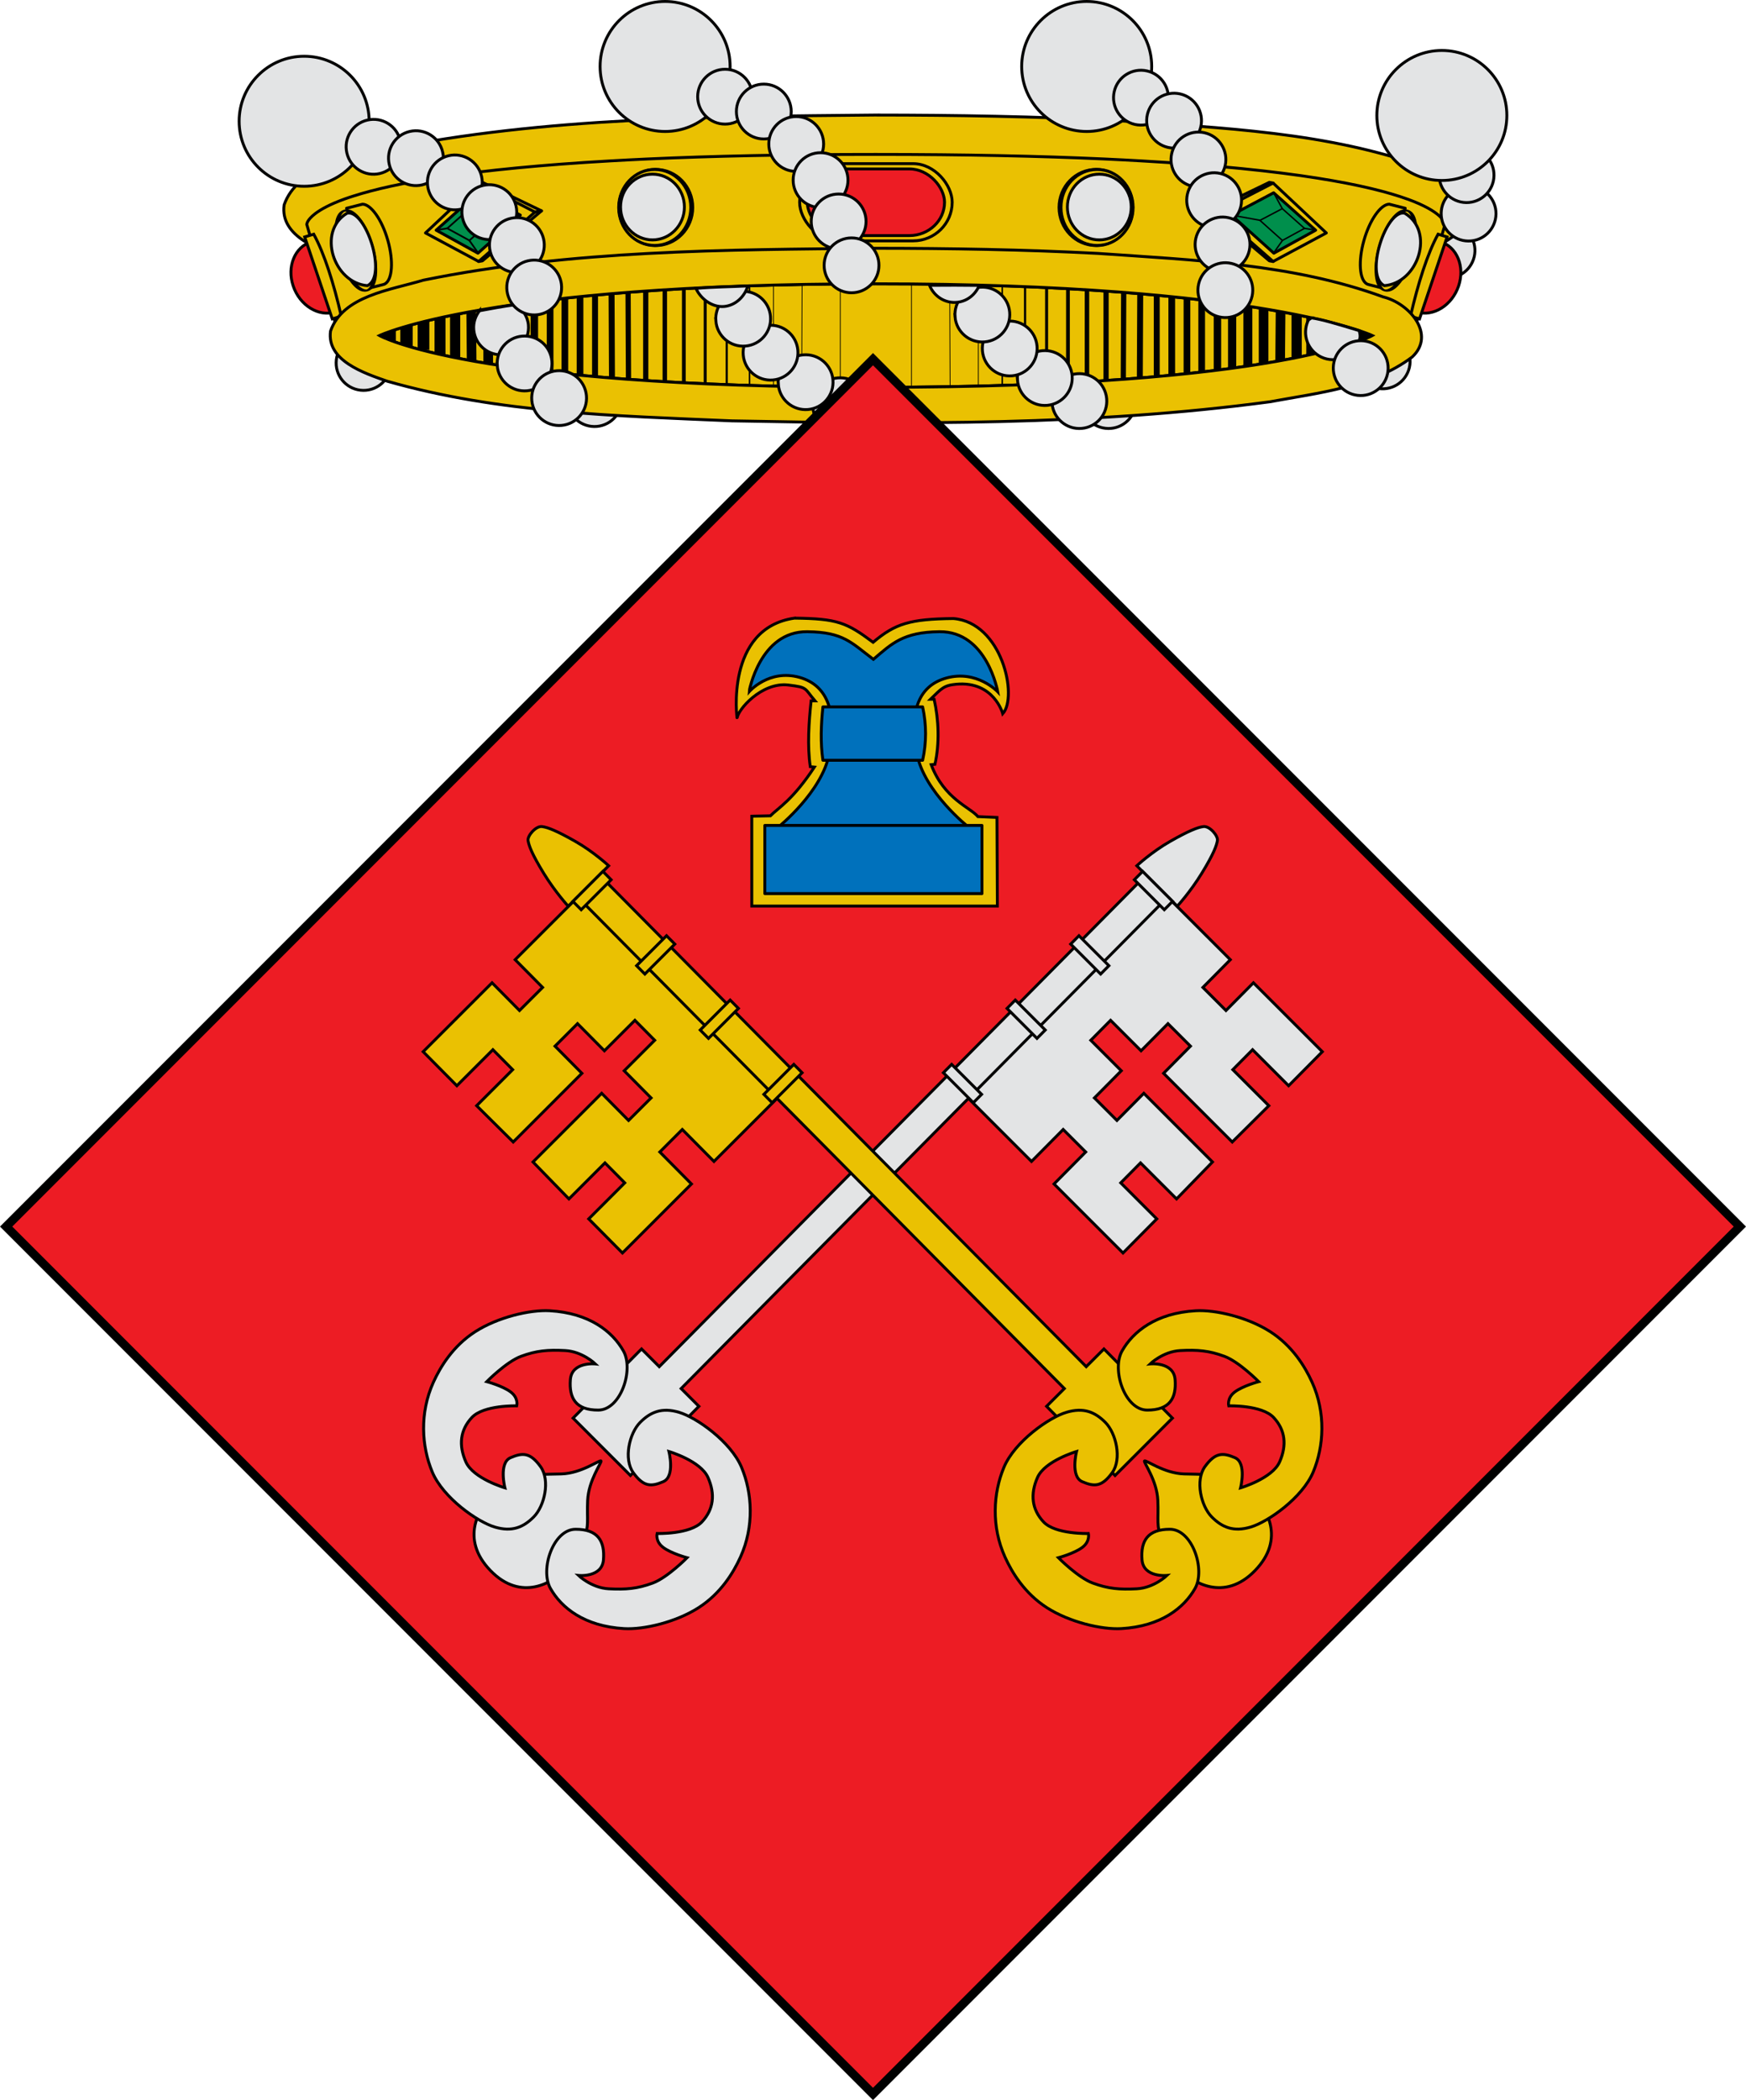 <?xml version="1.0" encoding="UTF-8" standalone="no"?>
<svg
   xmlns:dc="http://purl.org/dc/elements/1.1/"
   xmlns:cc="http://creativecommons.org/ns#"
   xmlns:rdf="http://www.w3.org/1999/02/22-rdf-syntax-ns#"
   xmlns:svg="http://www.w3.org/2000/svg"
   xmlns="http://www.w3.org/2000/svg"
   xmlns:sodipodi="http://sodipodi.sourceforge.net/DTD/sodipodi-0.dtd"
   xmlns:inkscape="http://www.inkscape.org/namespaces/inkscape"
   inkscape:output_extension="org.inkscape.output.svg.inkscape"
   sodipodi:docname="Escut_de_Navata.svg"
   version="1.0"
   inkscape:version="1.0 (4035a4fb49, 2020-05-01)"
   sodipodi:version="0.32"
   id="svg3194"
   height="725.136"
   width="603.243">
  <defs
     id="defs3196" />
  <sodipodi:namedview
     inkscape:window-maximized="1"
     inkscape:document-rotation="0"
     showgrid="false"
     width="550px"
     height="975px"
     inkscape:window-y="0"
     inkscape:window-x="0"
     inkscape:window-height="691"
     inkscape:window-width="1366"
     inkscape:current-layer="layer2"
     inkscape:document-units="px"
     inkscape:cy="506.62434"
     inkscape:cx="100.18027"
     inkscape:zoom="0.79179487"
     inkscape:pageshadow="2"
     inkscape:pageopacity="0.0"
     objecttolerance="10"
     guidetolerance="10"
     gridtolerance="10000"
     borderopacity="1.0"
     bordercolor="#666666"
     pagecolor="#ffffff"
     id="base" />
  <g
     style="display:inline"
     transform="translate(-29.807,-173.345)"
     inkscape:label="Timbre"
     id="layer3"
     inkscape:groupmode="layer">
    <g
       inkscape:label="Capa 1"
       id="g3650"
       transform="translate(487.413,-556.1)">
      <path
         style="fill:#e3e4e5;fill-opacity:1;stroke:#010101;stroke-width:1;stroke-miterlimit:4;stroke-dasharray:none"
         d="m 33.911,811.986 c 2.186,-4.755 7.809,-6.836 12.564,-4.649 4.751,2.184 6.832,7.807 4.645,12.562 -2.185,4.753 -7.808,6.834 -12.559,4.649 -4.755,-2.186 -6.836,-7.809 -4.651,-12.562 z"
         type="arc"
         cx="-486.214"
         ry="3.933"
         cy="-89.381"
         rx="3.933"
         id="path3446" />
      <path
         style="fill:#eac102;fill-rule:evenodd;stroke:#000000;stroke-width:1px;stroke-linecap:butt;stroke-linejoin:miter;stroke-opacity:1"
         d="m -155.159,769.165 c -56.613,0.564 -113.876,0.617 -169.475,11.941 -12.408,3.739 -30.146,5.827 -34.804,19.07 -1.528,11.061 12.501,15.749 21.263,18.789 41.744,11.963 85.853,12.976 129.105,14.847 67.291,1.289 135.015,1.812 201.806,-7.122 18.247,-3.365 38.339,-5.442 53.344,-16.78 8.96,-8.379 -0.958,-20.095 -10.862,-22.505 -33.977,-12.447 -71.036,-13.782 -106.972,-16.317 -27.773,-1.447 -55.595,-1.905 -83.407,-1.923 z"
         id="path9052" />
      <path
         style="fill:#eac102;fill-opacity:1;fill-rule:evenodd;stroke:#000000;stroke-width:1px;stroke-linecap:butt;stroke-linejoin:miter;stroke-opacity:1"
         d="m -154.984,782.762 c -30.857,0 -56.88,0.574 -78.812,1.571 -4.387,0.2 -8.621,0.422 -12.688,0.652 -48.771,2.767 -74.923,7.658 -88.938,12.126 -1.168,0.372 -2.276,0.732 -3.281,1.097 -5.012,1.821 -8.094,3.565 -9.969,4.981 -0.369,0.279 -0.686,0.546 -0.969,0.8 -0.293,0.264 -0.537,0.506 -0.75,0.741 -1.253,1.383 -1.219,2.224 -1.219,2.224 l 10.656,36.733 h 34.844 302.25 34.844 l 10.656,-36.733 c 0,0 0.034,-0.84 -1.219,-2.224 -0.212,-0.235 -0.457,-0.477 -0.75,-0.741 -1.715,-1.549 -4.922,-3.595 -10.937,-5.781 -0.009,-0.003 -0.023,0.003 -0.031,0 -13.071,-4.744 -39.351,-10.225 -92.188,-13.223 -0.01,-5.7e-4 -0.021,5.7e-4 -0.031,0 -4.066,-0.231 -8.27,-0.453 -12.656,-0.652 -21.933,-0.998 -47.954,-1.571 -78.812,-1.571 z"
         id="path9054" />
      <circle
         r="23.066"
         cy="707.071"
         cx="1773.282"
         style="display:inline;overflow:visible;visibility:visible;fill:#eac102;fill-opacity:1;fill-rule:evenodd;stroke:#000000;stroke-width:1.784px;stroke-linecap:round;stroke-linejoin:round;stroke-miterlimit:4;stroke-dasharray:none;stroke-dashoffset:0;stroke-opacity:1;marker:none;marker-start:none;marker-mid:none;marker-end:none;enable-background:accumulate"
         id="path9058"
         transform="matrix(0.553,0,0,0.569,-1059.582,398.757)" />
      <circle
         r="23.066"
         cy="707.071"
         cx="1773.282"
         transform="matrix(0.54,0,0,0.569,-1036.134,398.757)"
         id="path9060"
         style="display:inline;overflow:visible;visibility:visible;fill:#eac102;fill-opacity:1;fill-rule:evenodd;stroke:#000000;stroke-width:1.804px;stroke-linecap:round;stroke-linejoin:round;stroke-miterlimit:4;stroke-dasharray:none;stroke-dashoffset:0;stroke-opacity:1;marker:none;marker-start:none;marker-mid:none;marker-end:none;enable-background:accumulate" />
      <circle
         r="23.066"
         cy="707.071"
         cx="1773.282"
         style="display:inline;overflow:visible;visibility:visible;fill:#e3e4e5;fill-opacity:1;fill-rule:evenodd;stroke:#000000;stroke-width:2.063px;stroke-linecap:round;stroke-linejoin:round;stroke-miterlimit:4;stroke-dasharray:none;stroke-dashoffset:0;stroke-opacity:1;marker:none;marker-start:none;marker-mid:none;marker-end:none;enable-background:accumulate"
         id="path9062"
         transform="matrix(0.478,0,0,0.492,-925.426,453.05)" />
      <circle
         r="23.066"
         cy="707.071"
         cx="1773.282"
         transform="matrix(-0.553,0,0,0.569,749.613,398.757)"
         id="path9066"
         style="display:inline;overflow:visible;visibility:visible;fill:#eac102;fill-opacity:1;fill-rule:evenodd;stroke:#000000;stroke-width:1.784px;stroke-linecap:round;stroke-linejoin:round;stroke-miterlimit:4;stroke-dasharray:none;stroke-dashoffset:0;stroke-opacity:1;marker:none;marker-start:none;marker-mid:none;marker-end:none;enable-background:accumulate" />
      <circle
         r="23.066"
         cy="707.071"
         cx="1773.282"
         style="display:inline;overflow:visible;visibility:visible;fill:#eac102;fill-opacity:1;fill-rule:evenodd;stroke:#000000;stroke-width:1.804px;stroke-linecap:round;stroke-linejoin:round;stroke-miterlimit:4;stroke-dasharray:none;stroke-dashoffset:0;stroke-opacity:1;marker:none;marker-start:none;marker-mid:none;marker-end:none;enable-background:accumulate"
         id="path9068"
         transform="matrix(-0.54,0,0,0.569,726.165,398.757)" />
      <circle
         r="23.066"
         cy="707.071"
         cx="1773.282"
         transform="matrix(-0.478,0,0,0.492,615.457,453.05)"
         id="path9070"
         style="display:inline;overflow:visible;visibility:visible;fill:#e3e4e5;fill-opacity:1;fill-rule:evenodd;stroke:#000000;stroke-width:2.063px;stroke-linecap:round;stroke-linejoin:round;stroke-miterlimit:4;stroke-dasharray:none;stroke-dashoffset:0;stroke-opacity:1;marker:none;marker-start:none;marker-mid:none;marker-end:none;enable-background:accumulate" />
      <path
         sodipodi:nodetypes="ccccc"
         id="path9074"
         d="m -270.514,802.248 -20.416,-9.842 -1.308,0.238 19.471,10.014 z"
         style="fill:none;fill-rule:evenodd;stroke:#000000;stroke-width:1px;stroke-linecap:round;stroke-linejoin:round;stroke-opacity:1" />
      <path
         style="fill:none;fill-rule:evenodd;stroke:#000000;stroke-width:1px;stroke-linecap:round;stroke-linejoin:round;stroke-opacity:1"
         d="m -270.514,802.248 -20.416,17.262 -1.308,0.238 19.471,-17.09 z"
         id="path9076"
         sodipodi:nodetypes="ccccc" />
      <path
         sodipodi:nodetypes="ccc"
         id="path9078"
         d="m -292.267,819.706 -18.335,-9.826 18.293,-17.154"
         style="display:inline;overflow:visible;visibility:visible;fill:none;fill-opacity:1;fill-rule:evenodd;stroke:#000000;stroke-width:1px;stroke-linecap:round;stroke-linejoin:round;stroke-miterlimit:4;stroke-dasharray:none;stroke-dashoffset:0;stroke-opacity:1;marker:none;marker-start:none;marker-mid:none;marker-end:none;enable-background:accumulate" />
      <path
         id="path9082"
         d="m -277.827,803.716 -14.649,13.156 -14.435,-7.941 14.506,-12.922 z"
         style="fill:#008f4c;fill-rule:evenodd;stroke:#000000;stroke-width:1px;stroke-linecap:round;stroke-linejoin:round;stroke-opacity:1" />
      <path
         style="fill:none;fill-rule:evenodd;stroke:#000000;stroke-width:0.6;stroke-linecap:round;stroke-linejoin:round;stroke-miterlimit:4;stroke-dasharray:none;stroke-opacity:1"
         d="m -287.678,805.539 -7.749,6.935 -7.636,-4.176 7.673,-6.811 z"
         id="path9084" />
      <path
         sodipodi:nodetypes="cc"
         id="path9086"
         d="m -292.404,816.789 -3.037,-4.313"
         style="fill:none;fill-rule:evenodd;stroke:#000000;stroke-width:0.6;stroke-linecap:round;stroke-linejoin:round;stroke-miterlimit:4;stroke-dasharray:none;stroke-opacity:1" />
      <path
         sodipodi:nodetypes="cc"
         id="path9088"
         d="m -306.696,808.892 3.662,-0.613"
         style="fill:none;fill-rule:evenodd;stroke:#000000;stroke-width:0.6;stroke-linecap:round;stroke-linejoin:round;stroke-miterlimit:4;stroke-dasharray:none;stroke-opacity:1" />
      <path
         id="path9090"
         d="m -287.688,805.508 9.575,-1.74"
         style="fill:none;fill-rule:evenodd;stroke:#000000;stroke-width:0.6;stroke-linecap:round;stroke-linejoin:round;stroke-miterlimit:4;stroke-dasharray:none;stroke-opacity:1" />
      <path
         sodipodi:nodetypes="cc"
         id="path9092"
         d="m -295.423,801.545 3.019,-5.535"
         style="fill:none;fill-rule:evenodd;stroke:#000000;stroke-width:0.6;stroke-linecap:round;stroke-linejoin:round;stroke-miterlimit:4;stroke-dasharray:none;stroke-opacity:1" />
      <path
         style="fill:none;fill-rule:evenodd;stroke:#000000;stroke-width:1px;stroke-linecap:round;stroke-linejoin:round;stroke-opacity:1"
         d="m -39.455,802.248 20.416,-9.842 1.308,0.238 -19.471,10.014 z"
         id="path9096"
         sodipodi:nodetypes="ccccc" />
      <path
         sodipodi:nodetypes="ccccc"
         id="path9098"
         d="m -39.455,802.248 20.416,17.262 1.308,0.238 -19.471,-17.09 z"
         style="fill:none;fill-rule:evenodd;stroke:#000000;stroke-width:1px;stroke-linecap:round;stroke-linejoin:round;stroke-opacity:1" />
      <path
         style="display:inline;overflow:visible;visibility:visible;fill:none;fill-opacity:1;fill-rule:evenodd;stroke:#000000;stroke-width:1px;stroke-linecap:round;stroke-linejoin:round;stroke-miterlimit:4;stroke-dasharray:none;stroke-dashoffset:0;stroke-opacity:1;marker:none;marker-start:none;marker-mid:none;marker-end:none;enable-background:accumulate"
         d="M -17.702,819.706 0.633,809.88 -17.661,792.726"
         id="path9100"
         sodipodi:nodetypes="ccc" />
      <path
         style="fill:#008f4c;fill-rule:evenodd;stroke:#000000;stroke-width:1px;stroke-linecap:round;stroke-linejoin:round;stroke-opacity:1"
         d="m -32.142,803.716 14.649,13.156 14.435,-7.941 -14.506,-12.922 z"
         id="path9104" />
      <path
         id="path9106"
         d="m -22.292,805.539 7.749,6.935 7.636,-4.176 -7.673,-6.811 z"
         style="fill:none;fill-rule:evenodd;stroke:#000000;stroke-width:0.5;stroke-linecap:round;stroke-linejoin:round;stroke-miterlimit:4;stroke-dasharray:none;stroke-opacity:1" />
      <path
         style="fill:none;fill-rule:evenodd;stroke:#000000;stroke-width:0.5;stroke-linecap:round;stroke-linejoin:round;stroke-miterlimit:4;stroke-dasharray:none;stroke-opacity:1"
         d="m -17.565,816.789 3.037,-4.313"
         id="path9108"
         sodipodi:nodetypes="cc" />
      <path
         style="fill:none;fill-rule:evenodd;stroke:#000000;stroke-width:0.5;stroke-linecap:round;stroke-linejoin:round;stroke-miterlimit:4;stroke-dasharray:none;stroke-opacity:1"
         d="m -3.273,808.892 -3.662,-0.613"
         id="path9110"
         sodipodi:nodetypes="cc" />
      <path
         style="fill:none;fill-rule:evenodd;stroke:#000000;stroke-width:0.5;stroke-linecap:round;stroke-linejoin:round;stroke-miterlimit:4;stroke-dasharray:none;stroke-opacity:1"
         d="m -22.281,805.508 -9.575,-1.74"
         id="path9112" />
      <path
         style="fill:none;fill-rule:evenodd;stroke:#000000;stroke-width:0.5;stroke-linecap:round;stroke-linejoin:round;stroke-miterlimit:4;stroke-dasharray:none;stroke-opacity:1"
         d="m -14.546,801.545 -3.019,-5.535"
         id="path9114"
         sodipodi:nodetypes="cc" />
      <rect
         style="display:inline;overflow:visible;visibility:visible;fill:#eac102;fill-opacity:1;fill-rule:nonzero;stroke:#000000;stroke-width:1;stroke-linecap:butt;stroke-linejoin:miter;stroke-miterlimit:4;stroke-dasharray:none;stroke-dashoffset:0;stroke-opacity:1;marker:none;marker-start:none;marker-mid:none;marker-end:none;enable-background:accumulate"
         id="rect9118"
         width="52.713"
         height="26.65"
         x="-181.341"
         y="785.957"
         ry="13.325"
         rx="13.479" />
      <rect
         rx="12.129"
         ry="11.507"
         y="787.776"
         x="-178.7"
         height="23.013"
         width="47.431"
         id="rect9120"
         style="display:inline;overflow:visible;visibility:visible;fill:#ed1c24;fill-opacity:1;fill-rule:nonzero;stroke:#000000;stroke-width:1;stroke-linecap:butt;stroke-linejoin:miter;stroke-miterlimit:4;stroke-dasharray:none;stroke-dashoffset:0;stroke-opacity:1;marker:none;marker-start:none;marker-mid:none;marker-end:none;enable-background:accumulate" />
      <path
         id="path9172"
         d="m -341.595,837.046 c -0.099,0.034 -0.18,0.098 -0.281,0.129 -5.721,1.732 -12.181,-2.296 -14.432,-8.99 -2.251,-6.693 0.557,-13.526 6.278,-15.258 0.101,-0.031 0.206,-0.022 0.308,-0.049 z"
         style="display:inline;overflow:visible;visibility:visible;fill:#ed1c24;fill-opacity:1;fill-rule:nonzero;stroke:#000000;stroke-width:1;stroke-linecap:butt;stroke-linejoin:miter;stroke-miterlimit:4;stroke-dasharray:none;stroke-dashoffset:0;stroke-opacity:1;marker:none;marker-start:none;marker-mid:none;marker-end:none;enable-background:accumulate" />
      <path
         sodipodi:nodetypes="ccccc"
         id="path9174"
         d="m -349.213,810.313 -3.116,0.943 9.517,28.301 3.116,-0.943 c -2.573,-11.262 -5.887,-21.712 -9.517,-28.301 z"
         style="display:inline;overflow:visible;visibility:visible;fill:#eac102;fill-opacity:1;fill-rule:nonzero;stroke:#000000;stroke-width:1;stroke-linecap:butt;stroke-linejoin:miter;stroke-miterlimit:4;stroke-dashoffset:0;stroke-opacity:1;marker:none;marker-start:none;marker-mid:none;marker-end:none;enable-background:accumulate" />
      <path
         sodipodi:nodetypes="cscccccsccc"
         id="path9178"
         d="m -332.346,799.946 c 2.946,0.062 6.733,5.4 8.745,12.526 2.013,7.126 1.542,13.531 -0.976,14.983 l -0.106,0.056 c -0.15,0.076 -0.304,0.135 -0.468,0.177 l -4.933,1.243 -2.235,-7.915 c -0.842,-1.709 -1.595,-3.653 -2.193,-5.77 -0.598,-2.117 -0.974,-4.171 -1.145,-6.051 l -2.214,-7.841 z"
         style="display:inline;overflow:visible;visibility:visible;fill:#eac102;fill-opacity:1;fill-rule:evenodd;stroke:#000000;stroke-width:1px;stroke-linecap:round;stroke-linejoin:round;stroke-miterlimit:4;stroke-dasharray:none;stroke-dashoffset:0;stroke-opacity:1;marker:none;marker-start:none;marker-mid:none;marker-end:none;enable-background:accumulate" />
      <ellipse
         ry="32.089"
         rx="6.069"
         cy="702.486"
         cx="2042.31"
         transform="matrix(-0.9,0.229,0.121,0.429,1418.393,46.897)"
         id="path9180"
         style="display:inline;overflow:visible;visibility:visible;fill:#eac102;fill-opacity:1;fill-rule:evenodd;stroke:#000000;stroke-width:1.555px;stroke-linecap:round;stroke-linejoin:round;stroke-miterlimit:4;stroke-dasharray:none;stroke-dashoffset:0;stroke-opacity:1;marker:none;marker-start:none;marker-mid:none;marker-end:none;enable-background:accumulate" />
      <path
         sodipodi:nodetypes="ccc"
         id="path9182"
         d="m -337.701,803.067 c -10.487,6.263 -4.66,24.143 7.063,25.007 7.008,-3.387 -0.636,-26.52 -7.063,-25.007 z"
         style="display:inline;overflow:visible;visibility:visible;fill:#e3e4e5;fill-opacity:1;fill-rule:evenodd;stroke:#000000;stroke-width:1px;stroke-linecap:round;stroke-linejoin:round;stroke-miterlimit:4;stroke-dashoffset:0;stroke-opacity:1;marker:none;marker-start:none;marker-mid:none;marker-end:none;enable-background:accumulate" />
      <path
         style="display:inline;overflow:visible;visibility:visible;fill:#ed1c24;fill-opacity:1;fill-rule:nonzero;stroke:#000000;stroke-width:1;stroke-linecap:butt;stroke-linejoin:miter;stroke-miterlimit:4;stroke-dasharray:none;stroke-dashoffset:0;stroke-opacity:1;marker:none;marker-start:none;marker-mid:none;marker-end:none;enable-background:accumulate"
         d="m 31.626,837.046 c 0.099,0.034 0.18,0.098 0.281,0.129 5.721,1.732 12.181,-2.296 14.432,-8.99 2.251,-6.693 -0.557,-13.526 -6.278,-15.258 -0.101,-0.031 -0.206,-0.022 -0.308,-0.049 z"
         id="path9188" />
      <path
         style="display:inline;overflow:visible;visibility:visible;fill:#eac102;fill-opacity:1;fill-rule:nonzero;stroke:#000000;stroke-width:1;stroke-linecap:butt;stroke-linejoin:miter;stroke-miterlimit:4;stroke-dashoffset:0;stroke-opacity:1;marker:none;marker-start:none;marker-mid:none;marker-end:none;enable-background:accumulate"
         d="m 39.244,810.313 3.116,0.943 -9.517,28.301 -3.116,-0.943 c 2.573,-11.262 5.887,-21.712 9.517,-28.301 z"
         id="path9190"
         sodipodi:nodetypes="ccccc" />
      <path
         style="fill:#e3e4e5;fill-opacity:1;stroke:#010101;stroke-width:1;stroke-miterlimit:4;stroke-dasharray:none"
         d="m 49.667,812.67 c -5.233,-0.069 -9.416,-4.364 -9.347,-9.597 0.069,-5.229 4.364,-9.412 9.597,-9.342 5.231,0.069 9.414,4.363 9.345,9.592 -0.069,5.233 -4.363,9.416 -9.594,9.347 z"
         type="arc"
         cx="-486.214"
         ry="3.933"
         cy="-89.381"
         rx="3.933"
         id="path10153" />
      <path
         style="display:inline;overflow:visible;visibility:visible;fill:#eac102;fill-opacity:1;fill-rule:evenodd;stroke:#000000;stroke-width:1px;stroke-linecap:round;stroke-linejoin:round;stroke-miterlimit:4;stroke-dasharray:none;stroke-dashoffset:0;stroke-opacity:1;marker:none;marker-start:none;marker-mid:none;marker-end:none;enable-background:accumulate"
         d="m 22.377,799.946 c -2.946,0.062 -6.733,5.4 -8.745,12.526 -2.013,7.126 -1.542,13.531 0.976,14.983 l 0.106,0.056 c 0.15,0.076 0.304,0.135 0.468,0.177 l 4.933,1.243 2.235,-7.915 c 0.842,-1.709 1.595,-3.653 2.193,-5.77 0.598,-2.117 0.974,-4.171 1.145,-6.051 l 2.214,-7.841 z"
         id="path9194"
         sodipodi:nodetypes="cscccccsccc" />
      <ellipse
         ry="32.089"
         rx="6.069"
         cy="702.486"
         cx="2042.31"
         style="display:inline;overflow:visible;visibility:visible;fill:#eac102;fill-opacity:1;fill-rule:evenodd;stroke:#000000;stroke-width:1.555px;stroke-linecap:round;stroke-linejoin:round;stroke-miterlimit:4;stroke-dasharray:none;stroke-dashoffset:0;stroke-opacity:1;marker:none;marker-start:none;marker-mid:none;marker-end:none;enable-background:accumulate"
         id="path9196"
         transform="matrix(0.9,0.229,-0.121,0.429,-1728.362,46.897)" />
      <path
         style="display:inline;overflow:visible;visibility:visible;fill:#e3e4e5;fill-opacity:1;fill-rule:evenodd;stroke:#000000;stroke-width:1px;stroke-linecap:round;stroke-linejoin:round;stroke-miterlimit:4;stroke-dashoffset:0;stroke-opacity:1;marker:none;marker-start:none;marker-mid:none;marker-end:none;enable-background:accumulate"
         d="m 27.732,803.067 c 10.487,6.263 4.66,24.143 -7.063,25.007 -7.008,-3.387 0.636,-26.52 7.063,-25.007 z"
         id="path9198"
         sodipodi:nodetypes="ccc" />
      <path
         style="fill:#e3e4e5;fill-opacity:1;stroke:#010101;stroke-width:1;stroke-miterlimit:4;stroke-dasharray:none"
         d="m -156.741,878.959 c -5.233,-0.069 -9.416,-4.364 -9.347,-9.597 0.069,-5.229 4.363,-9.411 9.597,-9.342 5.231,0.069 9.414,4.363 9.345,9.592 -0.069,5.233 -4.363,9.416 -9.594,9.347 z"
         type="arc"
         cx="-486.214"
         ry="3.933"
         cy="-89.381"
         rx="3.933"
         id="path10145" />
      <path
         id="path10143"
         rx="3.933"
         cy="-89.381"
         ry="3.933"
         cx="-486.214"
         type="arc"
         d="m -74.715,877.393 c -5.233,-0.069 -9.416,-4.364 -9.347,-9.597 0.069,-5.229 4.363,-9.411 9.597,-9.342 5.231,0.069 9.414,4.363 9.345,9.592 -0.069,5.233 -4.363,9.416 -9.594,9.347 z"
         style="fill:#e3e4e5;fill-opacity:1;stroke:#010101;stroke-width:1;stroke-miterlimit:4;stroke-dasharray:none" />
      <path
         id="path10147"
         rx="3.933"
         cy="-89.381"
         ry="3.933"
         cx="-486.214"
         type="arc"
         d="m -252.334,876.718 c -5.233,-0.069 -9.416,-4.364 -9.347,-9.597 0.069,-5.229 4.363,-9.411 9.597,-9.342 5.231,0.069 9.414,4.363 9.345,9.592 -0.069,5.233 -4.363,9.416 -9.594,9.347 z"
         style="fill:#e3e4e5;fill-opacity:1;stroke:#010101;stroke-width:1;stroke-miterlimit:4;stroke-dasharray:none" />
      <path
         style="fill:#e3e4e5;fill-opacity:1;stroke:#010101;stroke-width:1;stroke-miterlimit:4;stroke-dasharray:none"
         d="m -332.119,864.236 c -5.233,-0.069 -9.416,-4.364 -9.347,-9.597 0.069,-5.229 4.363,-9.411 9.597,-9.342 5.231,0.069 9.414,4.363 9.345,9.592 -0.069,5.233 -4.363,9.416 -9.594,9.347 z"
         type="arc"
         cx="-486.214"
         ry="3.933"
         cy="-89.381"
         rx="3.933"
         id="path10149" />
      <path
         sodipodi:nodetypes="czczc"
         id="path9202"
         d="m -326.509,845.302 c 0,0 37.062,-17.868 171.525,-17.868 134.018,0 171.525,17.868 171.525,17.868 0,0 -31.347,17.868 -171.525,17.868 -140.623,0 -171.525,-17.868 -171.525,-17.868 z"
         style="fill:#eac102;fill-rule:evenodd;stroke:#000000;stroke-width:1px;stroke-linecap:butt;stroke-linejoin:miter;stroke-opacity:1" />
      <path
         d="M -198.642,866.023 V 824.682"
         style="font-size:12px;fill:none;stroke:#000000;stroke-width:0.52"
         id="path9206" />
      <path
         d="M -206.524,866.023 V 824.682"
         style="font-size:12px;fill:none;stroke:#000000;stroke-width:0.766"
         id="path9208" />
      <path
         d="M -213.965,866.023 V 824.682"
         style="font-size:12px;fill:none;stroke:#000000;stroke-width:1.026"
         id="path9210" />
      <path
         d="M -221.341,866.023 V 824.682"
         style="font-size:12px;fill:none;stroke:#000000;stroke-width:1.286"
         id="path9212" />
      <path
         d="M -227.913,866.023 V 824.682"
         style="font-size:12px;fill:none;stroke:#000000;stroke-width:1.546"
         id="path9214" />
      <path
         d="m -240.447,863.794 -0.174,-37.627 m 6.116,38.122 V 824.931"
         style="font-size:12px;fill:none;stroke:#000000;stroke-width:1.806"
         id="path9216" />
      <path
         d="m -252.02,862.102 v -34.667 m 5.863,35.657 -0.174,-36.892"
         style="font-size:12px;fill:none;stroke:#000000;stroke-width:2.051"
         id="path9218" />
      <path
         d="m -267.545,860.122 v -30.458 m 5.094,30.953 v -31.943 m 5.248,32.933 v -33.182"
         style="font-size:12px;fill:none;stroke:#000000;stroke-width:2.311"
         id="path9220" />
      <path
         d="M -272.987,859.873 V 830.408"
         style="font-size:12px;fill:none;stroke:#000000;stroke-width:2.572"
         id="path9222" />
      <path
         d="M -278.061,858.388 V 830.903"
         style="font-size:12px;fill:none;stroke:#000000;stroke-width:2.832"
         id="path9224" />
      <path
         d="M -283.503,857.644 V 832.139"
         style="font-size:12px;fill:none;stroke:#000000;stroke-width:3.092"
         id="path9226" />
      <path
         d="m -294.643,855.418 -0.174,-20.306 m 5.883,21.296 v -22.781"
         style="font-size:12px;fill:none;stroke:#000000;stroke-width:3.337"
         id="path9228" />
      <path
         d="M -300.353,853.684 V 835.852"
         style="font-size:12px;fill:none;stroke:#000000;stroke-width:3.525"
         id="path9230" />
      <path
         d="M -305.581,852.238 V 837.389"
         style="font-size:12px;fill:none;stroke:#000000;stroke-width:3.785"
         id="path9232" />
      <path
         d="M -311.29,850.258 V 838.628"
         style="font-size:12px;fill:none;stroke:#000000;stroke-width:4.031"
         id="path9234" />
      <path
         d="m -317.158,849.268 v -8.66"
         style="font-size:12px;fill:none;stroke:#000000;stroke-width:4.276"
         id="path9236" />
      <path
         d="m -323.369,847.29 v -4.209"
         style="font-size:12px;fill:none;stroke:#000000;stroke-width:5.042"
         id="path9238" />
      <path
         d="m -167.283,863.794 v -37.873 m -13.353,39.112 0.174,-40.102 m -9.906,40.597 v -40.846"
         style="font-size:12px;fill:none;stroke:#000000;stroke-width:0.26"
         id="path9240" />
      <path
         id="path9242"
         style="font-size:12px;fill:none;stroke:#000000;stroke-width:0.52"
         d="M -111.327,866.023 V 824.682" />
      <path
         id="path9244"
         style="font-size:12px;fill:none;stroke:#000000;stroke-width:0.766"
         d="M -103.445,866.023 V 824.682" />
      <path
         id="path9246"
         style="font-size:12px;fill:none;stroke:#000000;stroke-width:1.026"
         d="M -96.005,866.023 V 824.682" />
      <path
         id="path9248"
         style="font-size:12px;fill:none;stroke:#000000;stroke-width:1.286"
         d="M -88.629,866.023 V 824.682" />
      <path
         id="path9250"
         style="font-size:12px;fill:none;stroke:#000000;stroke-width:1.546"
         d="M -82.057,866.023 V 824.682" />
      <path
         id="path9252"
         style="font-size:12px;fill:none;stroke:#000000;stroke-width:1.806"
         d="m -69.522,863.794 0.174,-37.627 m -6.116,38.122 V 824.931" />
      <path
         id="path9254"
         style="font-size:12px;fill:none;stroke:#000000;stroke-width:2.051"
         d="m -57.95,862.102 v -34.667 m -5.863,35.657 0.174,-36.892" />
      <path
         id="path9256"
         style="font-size:12px;fill:none;stroke:#000000;stroke-width:2.311"
         d="m -42.424,860.122 v -30.458 m -5.094,30.953 v -31.943 m -5.248,32.933 v -33.182" />
      <path
         id="path9258"
         style="font-size:12px;fill:none;stroke:#000000;stroke-width:2.572"
         d="M -36.982,859.873 V 830.408" />
      <path
         id="path9260"
         style="font-size:12px;fill:none;stroke:#000000;stroke-width:2.832"
         d="M -31.908,858.388 V 830.903" />
      <path
         id="path9262"
         style="font-size:12px;fill:none;stroke:#000000;stroke-width:3.092"
         d="M -26.467,857.644 V 832.139" />
      <path
         id="path9264"
         style="font-size:12px;fill:none;stroke:#000000;stroke-width:3.337"
         d="m -15.326,855.418 0.174,-20.306 m -5.883,21.296 v -22.781" />
      <path
         id="path9266"
         style="font-size:12px;fill:none;stroke:#000000;stroke-width:3.525"
         d="M -9.617,853.684 V 835.852" />
      <path
         id="path9268"
         style="font-size:12px;fill:none;stroke:#000000;stroke-width:3.785"
         d="M -4.389,852.238 V 837.389" />
      <path
         id="path9270"
         style="font-size:12px;fill:none;stroke:#000000;stroke-width:4.031"
         d="M 1.321,850.258 V 838.628" />
      <path
         id="path9272"
         style="font-size:12px;fill:none;stroke:#000000;stroke-width:4.276"
         d="m 7.189,849.268 v -8.66" />
      <path
         id="path9274"
         style="font-size:12px;fill:none;stroke:#000000;stroke-width:5.042"
         d="m 13.399,847.29 v -4.209" />
      <path
         id="path9276"
         style="font-size:12px;fill:none;stroke:#000000;stroke-width:0.26"
         d="m -142.686,863.794 v -37.873 m 13.353,39.112 -0.174,-40.102 m 9.906,40.597 v -40.846" />
      <path
         style="fill:#e3e4e5;fill-opacity:1;stroke:#010101;stroke-width:1;stroke-miterlimit:4;stroke-dasharray:none"
         d="m 11.497,850.268 c 2.186,-4.755 7.809,-6.836 12.564,-4.649 4.751,2.184 6.832,7.807 4.645,12.562 -2.185,4.753 -7.808,6.834 -12.559,4.649 -4.755,-2.186 -6.836,-7.809 -4.651,-12.562 z"
         type="arc"
         cx="-486.214"
         ry="3.933"
         cy="-89.381"
         rx="3.933"
         id="path11736" />
      <path
         id="path9278"
         d="m -155.138,815.168 c -52.175,0.52 -104.944,0.576 -156.185,11.011 -11.435,3.446 -27.791,5.364 -32.084,17.569 -1.408,10.194 11.508,14.521 19.584,17.323 38.472,11.026 79.141,11.966 119.003,13.689 62.016,1.188 124.408,1.648 185.964,-6.585 16.817,-3.101 35.333,-5.016 49.162,-15.465 8.257,-7.722 -0.866,-18.518 -9.994,-20.739 -31.314,-11.471 -65.465,-12.692 -98.584,-15.028 -25.596,-1.334 -51.237,-1.759 -76.868,-1.776 z m 0.144,12.268 c 134.017,2e-5 171.535,17.87 171.535,17.87 -9e-5,-10e-6 -31.358,17.87 -171.535,17.87 -140.623,0 -171.506,-17.87 -171.506,-17.87 0,-10e-6 37.043,-17.87 171.506,-17.87 z"
         style="fill:#eac102;fill-rule:evenodd;stroke:#000000;stroke-width:1px;stroke-linecap:butt;stroke-linejoin:miter;stroke-opacity:1" />
      <path
         style="fill:#e3e4e5;fill-opacity:1;stroke:#010101;stroke-width:1;stroke-miterlimit:4;stroke-dasharray:none"
         d="m -4.578,839.199 c -0.401,0.534 -0.804,0.381 -1.094,1.012 -2.185,4.753 -0.099,10.376 4.656,12.562 4.751,2.184 10.377,0.097 12.562,-4.656 0.913,-1.985 0.929,-2.523 0.469,-4.497 -7.129,-2.164 -13.028,-3.95 -16.594,-4.421 z"
         id="path11795"
         sodipodi:nodetypes="cssscc" />
      <path
         style="fill:#e3e4e5;fill-opacity:1;stroke:#010101;stroke-width:1;stroke-miterlimit:4;stroke-dasharray:none"
         d="m 12.395,866.019 c -5.233,-0.069 -9.416,-4.364 -9.347,-9.597 0.069,-5.229 4.363,-9.411 9.597,-9.342 5.231,0.069 9.414,4.363 9.345,9.592 -0.069,5.233 -4.363,9.416 -9.594,9.347 z"
         type="arc"
         cx="-486.214"
         ry="3.933"
         cy="-89.381"
         rx="3.933"
         id="path10141" />
      <path
         id="path10261"
         rx="3.933"
         cy="-89.381"
         ry="3.933"
         cx="-486.214"
         type="arc"
         d="m 48.975,799.391 c -5.233,-0.069 -9.416,-4.364 -9.347,-9.597 0.069,-5.229 4.364,-9.412 9.597,-9.342 5.231,0.069 9.414,4.363 9.345,9.592 -0.069,5.233 -4.363,9.416 -9.594,9.347 z"
         style="fill:#e3e4e5;fill-opacity:1;stroke:#010101;stroke-width:1;stroke-miterlimit:4;stroke-dasharray:none" />
      <path
         id="path10211"
         rx="9.749"
         cy="-132.806"
         ry="9.749"
         cx="-514.246"
         type="arc"
         d="m 63.015,769.315 c 0,12.398 -10.053,22.448 -22.457,22.448 -12.407,0 -22.462,-10.047 -22.462,-22.448 0,-12.396 10.053,-22.445 22.462,-22.445 12.405,0 22.457,10.047 22.457,22.445 z"
         style="fill:#e3e4e5;fill-opacity:1;stroke:#010101;stroke-width:1;stroke-miterlimit:4;stroke-dasharray:none" />
      <path
         style="fill:#e3e4e5;fill-opacity:1;stroke:#010101;stroke-width:1;stroke-miterlimit:4;stroke-dasharray:none"
         d="m -330.065,771.315 c 0,12.398 -10.057,22.448 -22.462,22.448 -12.402,0 -22.457,-10.048 -22.457,-22.448 0,-12.396 10.053,-22.446 22.457,-22.446 12.405,0 22.462,10.048 22.462,22.446 z"
         type="arc"
         cx="-514.246"
         ry="9.749"
         cy="-132.806"
         rx="9.749"
         id="path10213" />
      <path
         style="fill:#e3e4e5;fill-opacity:1;stroke:#010101;stroke-width:1;stroke-miterlimit:4;stroke-dasharray:none"
         d="m -205.353,752.393 c 0,12.398 -10.055,22.448 -22.457,22.448 -12.402,0 -22.462,-10.047 -22.462,-22.448 0,-12.396 10.057,-22.445 22.462,-22.445 12.402,0 22.457,10.05 22.457,22.445 z"
         type="arc"
         cx="-514.246"
         ry="9.749"
         cy="-132.806"
         rx="9.749"
         id="path10217" />
      <path
         id="path10219"
         rx="9.749"
         cy="-132.806"
         ry="9.749"
         cx="-514.246"
         type="arc"
         d="m -59.697,752.393 c 0,12.396 -10.053,22.448 -22.457,22.448 -12.402,0 -22.457,-10.05 -22.457,-22.448 0,-12.398 10.055,-22.448 22.457,-22.448 12.405,0.002 22.457,10.052 22.457,22.448 z"
         style="fill:#e3e4e5;fill-opacity:1;stroke:#010101;stroke-width:1;stroke-miterlimit:4;stroke-dasharray:none" />
      <path
         id="path10223"
         rx="3.933"
         cy="-89.381"
         ry="3.933"
         cx="-486.214"
         type="arc"
         d="m -197.618,762.826 c 0,5.234 -4.239,9.473 -9.473,9.473 -5.229,0 -9.468,-4.239 -9.468,-9.473 0,-5.231 4.239,-9.47 9.468,-9.47 5.234,0 9.473,4.239 9.473,9.47 z"
         style="fill:#e3e4e5;fill-opacity:1;stroke:#010101;stroke-width:1;stroke-miterlimit:4;stroke-dasharray:none" />
      <path
         style="fill:#e3e4e5;fill-opacity:1;stroke:#010101;stroke-width:1;stroke-miterlimit:4;stroke-dasharray:none"
         d="m -184.244,767.959 c 0,5.234 -4.239,9.473 -9.473,9.473 -5.229,0 -9.468,-4.239 -9.468,-9.473 0,-5.231 4.239,-9.47 9.468,-9.47 5.234,0 9.473,4.239 9.473,9.47 z"
         type="arc"
         cx="-486.214"
         ry="3.933"
         cy="-89.381"
         rx="3.933"
         id="path10225" />
      <path
         id="path10227"
         rx="3.933"
         cy="-89.381"
         ry="3.933"
         cx="-486.214"
         type="arc"
         d="m -173.045,779.158 c 0,5.234 -4.239,9.473 -9.473,9.473 -5.229,0 -9.468,-4.239 -9.468,-9.473 0,-5.231 4.239,-9.47 9.468,-9.47 5.234,0 9.473,4.239 9.473,9.47 z"
         style="fill:#e3e4e5;fill-opacity:1;stroke:#010101;stroke-width:1;stroke-miterlimit:4;stroke-dasharray:none" />
      <path
         style="fill:#e3e4e5;fill-opacity:1;stroke:#010101;stroke-width:1;stroke-miterlimit:4;stroke-dasharray:none"
         d="m -164.629,791.64 c 0,5.234 -4.239,9.473 -9.473,9.473 -5.229,0 -9.468,-4.239 -9.468,-9.473 0,-5.231 4.239,-9.47 9.468,-9.47 5.234,0 9.473,4.239 9.473,9.47 z"
         type="arc"
         cx="-486.214"
         ry="3.933"
         cy="-89.381"
         rx="3.933"
         id="path10229" />
      <path
         id="path10231"
         rx="3.933"
         cy="-89.381"
         ry="3.933"
         cx="-486.214"
         type="arc"
         d="m -158.388,805.905 c 0,5.234 -4.239,9.473 -9.473,9.473 -5.229,0 -9.468,-4.239 -9.468,-9.473 0,-5.231 4.239,-9.47 9.468,-9.47 5.234,0 9.473,4.239 9.473,9.47 z"
         style="fill:#e3e4e5;fill-opacity:1;stroke:#010101;stroke-width:1;stroke-miterlimit:4;stroke-dasharray:none" />
      <path
         style="fill:#e3e4e5;fill-opacity:1;stroke:#010101;stroke-width:1;stroke-miterlimit:4;stroke-dasharray:none"
         d="m -153.93,821.062 c 0,5.234 -4.239,9.473 -9.473,9.473 -5.229,0 -9.468,-4.239 -9.468,-9.473 0,-5.231 4.239,-9.47 9.468,-9.47 5.234,0 9.473,4.239 9.473,9.47 z"
         type="arc"
         cx="-486.214"
         ry="3.933"
         cy="-89.381"
         rx="3.933"
         id="path10233" />
      <path
         style="fill:#e3e4e5;fill-opacity:1;stroke:#010101;stroke-width:1;stroke-miterlimit:4;stroke-dasharray:none"
         d="m -319.314,777.993 c 1.183,5.098 -1.988,10.186 -7.086,11.369 -5.094,1.182 -10.181,-1.989 -11.364,-7.088 -1.183,-5.096 1.989,-10.184 7.082,-11.366 5.098,-1.183 10.186,1.988 11.368,7.084 z"
         type="arc"
         cx="-486.214"
         ry="3.933"
         cy="-89.381"
         rx="3.933"
         id="path10235" />
      <path
         id="path10237"
         rx="3.933"
         cy="-89.381"
         ry="3.933"
         cx="-486.214"
         type="arc"
         d="m -304.674,781.918 c 1.183,5.098 -1.988,10.186 -7.086,11.369 -5.094,1.182 -10.181,-1.989 -11.364,-7.087 -1.183,-5.096 1.989,-10.184 7.082,-11.366 5.098,-1.183 10.186,1.988 11.368,7.084 z"
         style="fill:#e3e4e5;fill-opacity:1;stroke:#010101;stroke-width:1;stroke-miterlimit:4;stroke-dasharray:none" />
      <path
         style="fill:#e3e4e5;fill-opacity:1;stroke:#010101;stroke-width:1;stroke-miterlimit:4;stroke-dasharray:none"
         d="m -291.233,790.296 c 1.183,5.098 -1.988,10.186 -7.086,11.369 -5.094,1.182 -10.181,-1.989 -11.364,-7.088 -1.183,-5.096 1.989,-10.184 7.082,-11.366 5.098,-1.183 10.186,1.988 11.368,7.084 z"
         type="arc"
         cx="-486.214"
         ry="3.933"
         cy="-89.381"
         rx="3.933"
         id="path10239" />
      <path
         id="path10241"
         rx="3.933"
         cy="-89.381"
         ry="3.933"
         cx="-486.214"
         type="arc"
         d="m -279.322,800.553 c 1.183,5.098 -1.988,10.186 -7.087,11.369 -5.094,1.182 -10.181,-1.989 -11.364,-7.087 -1.183,-5.096 1.989,-10.184 7.082,-11.366 5.098,-1.183 10.186,1.988 11.368,7.084 z"
         style="fill:#e3e4e5;fill-opacity:1;stroke:#010101;stroke-width:1;stroke-miterlimit:4;stroke-dasharray:none" />
      <path
         style="fill:#e3e4e5;fill-opacity:1;stroke:#010101;stroke-width:1;stroke-miterlimit:4;stroke-dasharray:none"
         d="m -269.801,811.93 c 1.183,5.098 -1.988,10.186 -7.087,11.369 -5.094,1.182 -10.181,-1.989 -11.364,-7.088 -1.183,-5.096 1.989,-10.184 7.082,-11.366 5.098,-1.183 10.186,1.988 11.368,7.084 z"
         type="arc"
         cx="-486.214"
         ry="3.933"
         cy="-89.381"
         rx="3.933"
         id="path10243" />
      <path
         style="fill:#e3e4e5;fill-opacity:1;stroke:#010101;stroke-width:1;stroke-miterlimit:4;stroke-dasharray:none"
         d="m -54.178,765.283 c -1.167,5.102 -6.244,8.289 -11.346,7.122 -5.097,-1.166 -8.285,-6.243 -7.118,-11.345 1.166,-5.1 6.244,-8.287 11.341,-7.121 5.102,1.167 8.289,6.244 7.123,11.344 z"
         type="arc"
         cx="-486.214"
         ry="3.933"
         cy="-89.381"
         rx="3.933"
         id="path10249" />
      <path
         id="path10251"
         rx="3.933"
         cy="-89.381"
         ry="3.933"
         cx="-486.214"
         type="arc"
         d="m -42.731,773.218 c -1.167,5.102 -6.244,8.289 -11.346,7.122 -5.097,-1.166 -8.285,-6.243 -7.118,-11.345 1.166,-5.1 6.244,-8.287 11.341,-7.121 5.102,1.167 8.289,6.244 7.123,11.344 z"
         style="fill:#e3e4e5;fill-opacity:1;stroke:#010101;stroke-width:1;stroke-miterlimit:4;stroke-dasharray:none" />
      <path
         style="fill:#e3e4e5;fill-opacity:1;stroke:#010101;stroke-width:1;stroke-miterlimit:4;stroke-dasharray:none"
         d="m -34.311,786.632 c -1.167,5.102 -6.244,8.289 -11.346,7.122 -5.097,-1.166 -8.285,-6.243 -7.118,-11.345 1.166,-5.1 6.244,-8.287 11.341,-7.121 5.102,1.167 8.289,6.244 7.123,11.344 z"
         type="arc"
         cx="-486.214"
         ry="3.933"
         cy="-89.381"
         rx="3.933"
         id="path10253" />
      <path
         id="path10255"
         rx="3.933"
         cy="-89.381"
         ry="3.933"
         cx="-486.214"
         type="arc"
         d="m -28.89,800.677 c -1.167,5.102 -6.244,8.289 -11.346,7.122 -5.097,-1.166 -8.285,-6.243 -7.118,-11.345 1.166,-5.1 6.244,-8.287 11.341,-7.121 5.102,1.167 8.289,6.244 7.123,11.344 z"
         style="fill:#e3e4e5;fill-opacity:1;stroke:#010101;stroke-width:1;stroke-miterlimit:4;stroke-dasharray:none" />
      <path
         style="fill:#e3e4e5;fill-opacity:1;stroke:#010101;stroke-width:1;stroke-miterlimit:4;stroke-dasharray:none"
         d="m -25.986,815.974 c -1.167,5.102 -6.244,8.289 -11.346,7.122 -5.097,-1.166 -8.285,-6.243 -7.118,-11.345 1.166,-5.1 6.244,-8.287 11.341,-7.121 5.102,1.167 8.289,6.244 7.123,11.344 z"
         type="arc"
         cx="-486.214"
         ry="3.933"
         cy="-89.381"
         rx="3.933"
         id="path10257" />
      <path
         id="path10259"
         rx="3.933"
         cy="-89.381"
         ry="3.933"
         cx="-486.214"
         type="arc"
         d="m -25.02,831.744 c -1.167,5.102 -6.244,8.289 -11.346,7.122 -5.097,-1.166 -8.285,-6.243 -7.118,-11.345 1.166,-5.1 6.244,-8.287 11.341,-7.121 5.102,1.167 8.289,6.244 7.123,11.344 z"
         style="fill:#e3e4e5;fill-opacity:1;stroke:#010101;stroke-width:1;stroke-miterlimit:4;stroke-dasharray:none" />
      <path
         id="path11675"
         rx="3.933"
         cy="-89.381"
         ry="3.933"
         cx="-486.214"
         type="arc"
         d="m -94.121,868.744 c -0.45,-5.214 3.41,-9.802 8.624,-10.252 5.21,-0.449 9.797,3.41 10.247,8.624 0.449,5.212 -3.41,9.8 -8.62,10.249 -5.214,0.45 -9.802,-3.409 -10.251,-8.622 z"
         style="fill:#e3e4e5;fill-opacity:1;stroke:#010101;stroke-width:1;stroke-miterlimit:4;stroke-dasharray:none" />
      <path
         style="fill:#e3e4e5;fill-opacity:1;stroke:#010101;stroke-width:1;stroke-miterlimit:4;stroke-dasharray:none"
         d="m -106.059,860.787 c -0.45,-5.214 3.41,-9.802 8.624,-10.252 5.21,-0.449 9.797,3.41 10.247,8.624 0.449,5.212 -3.41,9.8 -8.62,10.249 -5.215,0.45 -9.802,-3.409 -10.252,-8.622 z"
         type="arc"
         cx="-486.214"
         ry="3.933"
         cy="-89.381"
         rx="3.933"
         id="path11677" />
      <path
         id="path11679"
         rx="3.933"
         cy="-89.381"
         ry="3.933"
         cx="-486.214"
         type="arc"
         d="m -118.178,850.591 c -0.45,-5.214 3.41,-9.802 8.624,-10.252 5.21,-0.449 9.797,3.41 10.247,8.624 0.45,5.212 -3.41,9.8 -8.62,10.249 -5.214,0.45 -9.802,-3.409 -10.251,-8.622 z"
         style="fill:#e3e4e5;fill-opacity:1;stroke:#010101;stroke-width:1;stroke-miterlimit:4;stroke-dasharray:none" />
      <path
         style="fill:#e3e4e5;fill-opacity:1;stroke:#010101;stroke-width:1;stroke-miterlimit:4;stroke-dasharray:none"
         d="m -127.636,838.878 c -0.45,-5.214 3.41,-9.802 8.624,-10.252 5.21,-0.449 9.797,3.41 10.247,8.624 0.449,5.212 -3.41,9.8 -8.62,10.249 -5.215,0.45 -9.802,-3.409 -10.252,-8.622 z"
         type="arc"
         cx="-486.214"
         ry="3.933"
         cy="-89.381"
         rx="3.933"
         id="path11681" />
      <path
         style="fill:#e3e4e5;fill-opacity:1;stroke:#010101;stroke-width:1;stroke-miterlimit:4;stroke-dasharray:none"
         d="m -136.468,827.966 c 1.591,3.832 5.432,6.366 9.753,5.832 3.495,-0.431 6.177,-2.777 7.447,-5.809 -5.588,-0.071 -11.32,-0.08 -17.2,-0.023 z"
         id="path11791" />
      <path
         style="fill:#e3e4e5;fill-opacity:1;stroke:#010101;stroke-width:1;stroke-miterlimit:4;stroke-dasharray:none"
         d="m -291.922,836.737 c -1.402,1.814 -2.213,4.097 -2,6.562 0.449,5.212 5.035,9.074 10.25,8.625 5.21,-0.449 9.075,-5.038 8.625,-10.25 -0.263,-3.052 -2.043,-5.501 -4.438,-7.031 -4.168,0.565 -8.301,1.337 -12.438,2.094 z"
         id="path11783"
         sodipodi:nodetypes="cssscc" />
      <path
         id="path10245"
         rx="3.933"
         cy="-89.381"
         ry="3.933"
         cx="-486.214"
         type="arc"
         d="m -263.815,826.578 c 1.183,5.098 -1.988,10.186 -7.087,11.369 -5.094,1.182 -10.181,-1.989 -11.364,-7.087 -1.183,-5.096 1.989,-10.184 7.082,-11.366 5.098,-1.183 10.186,1.988 11.368,7.084 z"
         style="fill:#e3e4e5;fill-opacity:1;stroke:#010101;stroke-width:1;stroke-miterlimit:4;stroke-dasharray:none" />
      <path
         style="fill:#e3e4e5;fill-opacity:1;stroke:#010101;stroke-width:1;stroke-miterlimit:4;stroke-dasharray:none"
         d="m -176.759,870.182 c -0.45,-5.214 3.41,-9.802 8.624,-10.252 5.21,-0.449 9.797,3.41 10.247,8.624 0.449,5.212 -3.41,9.8 -8.62,10.249 -5.214,0.45 -9.802,-3.409 -10.251,-8.622 z"
         type="arc"
         cx="-486.214"
         ry="3.933"
         cy="-89.381"
         rx="3.933"
         id="path11702" />
      <path
         id="path11704"
         rx="3.933"
         cy="-89.381"
         ry="3.933"
         cx="-486.214"
         type="arc"
         d="m -188.696,862.224 c -0.45,-5.214 3.41,-9.802 8.624,-10.252 5.21,-0.449 9.797,3.41 10.247,8.624 0.449,5.212 -3.41,9.8 -8.62,10.249 -5.215,0.45 -9.802,-3.409 -10.252,-8.622 z"
         style="fill:#e3e4e5;fill-opacity:1;stroke:#010101;stroke-width:1;stroke-miterlimit:4;stroke-dasharray:none" />
      <path
         style="fill:#e3e4e5;fill-opacity:1;stroke:#010101;stroke-width:1;stroke-miterlimit:4;stroke-dasharray:none"
         d="m -200.816,852.029 c -0.45,-5.214 3.41,-9.802 8.624,-10.252 5.21,-0.449 9.797,3.41 10.247,8.624 0.45,5.212 -3.41,9.8 -8.62,10.249 -5.214,0.45 -9.802,-3.409 -10.251,-8.622 z"
         type="arc"
         cx="-486.214"
         ry="3.933"
         cy="-89.381"
         rx="3.933"
         id="path11706" />
      <path
         id="path11708"
         rx="3.933"
         cy="-89.381"
         ry="3.933"
         cx="-486.214"
         type="arc"
         d="m -210.273,840.315 c -0.45,-5.214 3.41,-9.802 8.624,-10.252 5.21,-0.449 9.797,3.41 10.247,8.624 0.449,5.212 -3.41,9.8 -8.62,10.249 -5.215,0.45 -9.802,-3.409 -10.252,-8.622 z"
         style="fill:#e3e4e5;fill-opacity:1;stroke:#010101;stroke-width:1;stroke-miterlimit:4;stroke-dasharray:none" />
      <path
         style="fill:#e3e4e5;fill-opacity:1;stroke:#010101;stroke-width:1;stroke-miterlimit:4;stroke-dasharray:none"
         d="m -217.151,829.033 c 1.601,3.576 5.572,6.595 9.698,6.239 4.005,-0.345 7.161,-3.463 8.219,-7.104 -5.87,0.324 -11.68,0.3 -17.916,0.865 z"
         id="path11787"
         sodipodi:nodetypes="cscc" />
      <path
         style="fill:#e3e4e5;fill-opacity:1;stroke:#010101;stroke-width:1;stroke-miterlimit:4;stroke-dasharray:none"
         d="m -285.801,855.757 c -0.45,-5.214 3.41,-9.802 8.624,-10.252 5.21,-0.449 9.797,3.41 10.247,8.624 0.449,5.212 -3.41,9.8 -8.62,10.249 -5.215,0.45 -9.802,-3.409 -10.252,-8.622 z"
         type="arc"
         cx="-486.214"
         ry="3.933"
         cy="-89.381"
         rx="3.933"
         id="path11716" />
      <path
         id="path11714"
         rx="3.933"
         cy="-89.381"
         ry="3.933"
         cx="-486.214"
         type="arc"
         d="m -273.864,867.714 c -0.45,-5.214 3.41,-9.802 8.624,-10.252 5.21,-0.449 9.797,3.41 10.247,8.624 0.449,5.212 -3.41,9.8 -8.62,10.249 -5.214,0.45 -9.802,-3.409 -10.251,-8.622 z"
         style="fill:#e3e4e5;fill-opacity:1;stroke:#010101;stroke-width:1;stroke-miterlimit:4;stroke-dasharray:none" />
      <g
         transform="matrix(0.393,0,0,0.372,-1317.243,515.763)"
         id="g9126">
        <g
           id="g9134"
           transform="matrix(-0.748,0.508,0.481,0.883,3520.469,-1419.318)" />
      </g>
      <g
         id="g9142"
         transform="matrix(-0.393,0,0,0.372,1007.274,515.763)">
        <g
           transform="matrix(-0.748,0.508,0.481,0.883,3520.469,-1419.318)"
           id="g9150" />
      </g>
    </g>
  </g>
  <g
     transform="translate(-29.807,-173.345)"
     id="layer1"
     inkscape:groupmode="layer"
     inkscape:label="Escudo">
    <path
       transform="translate(28.929,-76.64)"
       sodipodi:nodetypes="ccccc"
       id="path13304"
       d="M 302.5,374 3,673.5 302.5,973 602,673.5 Z"
       style="color:#000000;display:inline;overflow:visible;visibility:visible;fill:#ed1c24;fill-opacity:1;fill-rule:evenodd;stroke:#000000;stroke-width:1;stroke-linecap:butt;stroke-linejoin:miter;stroke-miterlimit:4;stroke-dasharray:none;stroke-dashoffset:0;stroke-opacity:1;marker:none;marker-start:none;marker-mid:none;marker-end:none;enable-background:accumulate" />
  </g>
  <g
     style="display:inline"
     transform="translate(26.621,-249.985)"
     inkscape:label="Piezas"
     id="layer4"
     inkscape:groupmode="layer">
    <g
       id="g4847"
       style="display:inline"
       transform="translate(494.801,234.848)" />
    <path
       d=""
       style="opacity:0.64;fill:#009900;fill-opacity:1"
       id="path4849" />
    <path
       d=""
       style="opacity:0.64;fill:#009900;fill-opacity:1"
       id="path4851" />
    <path
       d=""
       style="opacity:0.64;fill:#009900;fill-opacity:1"
       id="path4853" />
    <g
       id="g4855"
       transform="translate(551.229,158.208)" />
    <g
       id="g4857"
       transform="translate(551.229,158.208)" />
    <g
       id="g4859"
       transform="translate(551.229,158.208)" />
    <g
       transform="translate(-129.987,124.251)"
       sodipodi:insensitive="true"
       style="display:inline"
       inkscape:label="Ornamentos"
       id="g4861" />
    <g
       style="display:inline"
       transform="translate(800.241,79.624)"
       inkscape:label="Timbre"
       id="g5358" />
    <path
       id="path5654"
       style="opacity:0.64;fill:#009900;fill-opacity:1"
       d="" />
    <path
       id="path5656"
       style="opacity:0.64;fill:#009900;fill-opacity:1"
       d="" />
    <path
       id="path5658"
       style="opacity:0.64;fill:#009900;fill-opacity:1"
       d="" />
    <g
       id="g5190"
       inkscape:label="Piezas"
       transform="translate(1498.256,3.242)" />
    <g
       id="g5192"
       inkscape:label="Muebles"
       transform="translate(1498.256,3.242)" />
    <g
       id="g5194"
       inkscape:label="Ornamentos"
       transform="translate(1498.256,3.242)" />
    <g
       id="g4934"
       inkscape:label="Timbre"
       transform="translate(501.094,7.293)"
       style="display:inline" />
    <path
       d=""
       style="opacity:0.64;fill:#009900;fill-opacity:1"
       id="path5344" />
    <path
       d=""
       style="opacity:0.64;fill:#009900;fill-opacity:1"
       id="path5346" />
    <path
       d=""
       style="opacity:0.64;fill:#009900;fill-opacity:1"
       id="path5348" />
    <g
       id="g5598"
       inkscape:label="Piezas"
       transform="translate(557.522,-69.348)" />
    <g
       id="g5600"
       inkscape:label="Muebles"
       transform="translate(557.522,-69.348)" />
    <g
       id="g5602"
       inkscape:label="Ornamentos"
       transform="translate(557.522,-69.348)" />
    <path
       d=""
       style="opacity:0.64;fill:#009900;fill-opacity:1"
       id="path3467" />
    <path
       d=""
       style="opacity:0.64;fill:#009900;fill-opacity:1"
       id="path3469" />
    <path
       d=""
       style="opacity:0.64;fill:#009900;fill-opacity:1"
       id="path3471" />
    <g
       transform="translate(871.118,-526.274)"
       inkscape:label="Piezas"
       id="g3473" />
    <g
       transform="translate(871.118,-526.274)"
       inkscape:label="Muebles"
       id="g3475" />
    <g
       transform="translate(871.118,-526.274)"
       inkscape:label="Ornamentos"
       id="g3477" />
    <g
       style="display:inline"
       transform="translate(-126.044,-522.223)"
       inkscape:label="Timbre"
       id="g3479" />
    <path
       id="path3481"
       style="opacity:0.64;fill:#009900;fill-opacity:1"
       d="" />
    <path
       id="path3483"
       style="opacity:0.64;fill:#009900;fill-opacity:1"
       d="" />
    <path
       id="path3485"
       style="opacity:0.64;fill:#009900;fill-opacity:1"
       d="" />
    <g
       transform="translate(-69.615,-598.864)"
       inkscape:label="Piezas"
       id="g3732" />
    <g
       transform="translate(-69.615,-598.864)"
       inkscape:label="Muebles"
       id="g3734" />
    <g
       transform="translate(-69.615,-598.864)"
       inkscape:label="Ornamentos"
       id="g3736" />
    <g
       transform="translate(856.67,2.984)"
       inkscape:label="Piezas"
       id="g5698" />
    <g
       transform="translate(856.67,2.984)"
       inkscape:label="Muebles"
       id="g5700" />
    <g
       transform="translate(856.67,2.984)"
       inkscape:label="Ornamentos"
       id="g5702" />
    <path
       sodipodi:nodetypes="cssccccccccccccccscccc"
       id="path3318"
       d="m 247.862,463.42 c -24.088,3.487 -19.815,34.919 -19.815,34.684 -8.5e-4,-2.876 8.47,-12.711 17.715,-11.592 6.795,0.822 5.451,1.051 9.206,5.472 h -1.351 c -0.762,7.254 -1.358,15.475 -0.283,22.73 l 1.418,0.14 c -7.513,11.405 -12.305,13.927 -15.195,16.818 l -6.43,0.14 v 31.024 h 84.845 l -0.141,-30.605 -6.571,-0.279 c -2.728,-3.249 -11.667,-6.079 -16.158,-17.934 l 1.303,-0.14 c 1.627,-7.254 1.326,-15.196 -0.283,-22.451 h -1.268 c 3.843,-3.738 4.602,-4.798 8.905,-5.188 13.068,-1.184 16.074,10.192 16.074,10.192 5.33,-5.93 -0.276,-31.519 -17.052,-32.871 -14.949,0.163 -20.066,1.702 -27.742,8.202 -9.135,-6.787 -12.231,-8.178 -27.177,-8.341 z"
       style="fill:#eac102;fill-opacity:1;fill-rule:evenodd;stroke:#000000;stroke-width:1;stroke-linecap:butt;stroke-linejoin:miter;stroke-miterlimit:4;stroke-dasharray:none;stroke-opacity:1" />
    <g
       style="fill:#0071bc;fill-opacity:1;stroke:#000000;stroke-width:2.534;stroke-miterlimit:4;stroke-dasharray:none;stroke-opacity:1"
       inkscape:label="Capa 1"
       id="g4893"
       transform="matrix(0.395,0,0,0.395,168.063,292.781)">
      <g
         style="fill:#0071bc;fill-opacity:1;stroke:#000000;stroke-width:2.055;stroke-miterlimit:4;stroke-dasharray:none;stroke-opacity:1"
         id="g3680"
         transform="matrix(1.233,0,0,1.233,546.275,-299.32)">
        <path
           sodipodi:nodetypes="ccssccccsscccc"
           id="path2594"
           d="m -270.084,602.729 c -33.818,-0.368 -41.322,42.601 -41.322,42.602 0,0 14.088,-16.292 35.773,-10.226 21.214,5.935 26.329,26.727 21.147,54.059 -5.166,27.252 -35.995,51.934 -35.995,51.934 h 64.821 4.907 64.846 c 0,-2e-5 -31.291,-24.681 -36.457,-51.934 -5.181,-27.332 -0.379,-47.624 20.835,-53.559 21.685,-6.067 36.547,9.726 36.547,9.726 0,-2e-5 -7.528,-42.97 -41.346,-42.602 -25.651,0.284 -33.706,8.297 -46.878,19.595 -15.675,-11.796 -21.231,-19.311 -46.878,-19.595 z"
           style="fill:#0071bc;fill-opacity:1;fill-rule:evenodd;stroke:#000000;stroke-width:2.055;stroke-linecap:butt;stroke-linejoin:miter;stroke-miterlimit:4;stroke-dasharray:none;stroke-opacity:1" />
        <path
           style="display:inline;overflow:visible;visibility:visible;fill:#0071bc;fill-opacity:1;fill-rule:evenodd;stroke:#000000;stroke-width:2.055;stroke-linecap:round;stroke-linejoin:round;stroke-miterlimit:4;stroke-dasharray:none;stroke-dashoffset:0;stroke-opacity:1;marker:none;marker-start:none;marker-mid:none;marker-end:none;enable-background:accumulate"
           d="m -259.012,656.05 h 70.745 c 2.76,12.61 2.791,25.219 0,37.829 h -70.745 c -1.845,-12.61 -1.308,-25.219 0,-37.829 z"
           id="rect3570"
           sodipodi:nodetypes="ccccc" />
        <rect
           y="740.084"
           x="-300.214"
           height="48.326"
           width="154.04"
           id="rect2592"
           style="display:inline;overflow:visible;visibility:visible;fill:#0071bc;fill-opacity:1;fill-rule:evenodd;stroke:#000000;stroke-width:2.055;stroke-linecap:round;stroke-linejoin:round;stroke-miterlimit:4;stroke-dasharray:none;stroke-dashoffset:0;stroke-opacity:1;marker:none;marker-start:none;marker-mid:none;marker-end:none;enable-background:accumulate" />
      </g>
    </g>
  </g>
  <g
     style="display:inline"
     transform="translate(26.621,-249.985)"
     inkscape:label="Muebles"
     id="layer5"
     inkscape:groupmode="layer">
    <g
       id="g3784"
       style="display:inline"
       transform="translate(-492.324,16.916)" />
    <path
       d=""
       style="opacity:0.64;fill:#009900;fill-opacity:1"
       id="path1887" />
    <path
       d=""
       style="opacity:0.64;fill:#009900;fill-opacity:1"
       id="path1883" />
    <path
       d=""
       style="opacity:0.64;fill:#009900;fill-opacity:1"
       id="path1881" />
    <g
       id="g3789"
       transform="translate(-435.895,-59.724)" />
    <g
       id="g3791"
       transform="translate(-435.895,-59.724)" />
    <g
       id="g3793"
       transform="translate(-435.895,-59.724)" />
    <g
       transform="translate(-1117.112,-93.681)"
       sodipodi:insensitive="true"
       style="display:inline"
       inkscape:label="Ornamentos"
       id="g4574" />
    <g
       style="stroke:#000000;stroke-width:0.924;stroke-miterlimit:4;stroke-dasharray:none;stroke-opacity:1"
       transform="matrix(1.083,0,0,1.083,597.228,36.412)"
       id="g3988">
      <g
         transform="matrix(-0.499,0.499,0.497,0.497,-441.003,169.134)"
         style="display:inline;fill:#e3e4e5;fill-opacity:1;stroke:#000000;stroke-width:1.312;stroke-miterlimit:4;stroke-dasharray:none;stroke-opacity:1"
         inkscape:label="Muebles"
         id="g4660">
        <g
           style="display:inline;fill:#e3e4e5;fill-opacity:1;stroke:#000000;stroke-width:1.312;stroke-miterlimit:4;stroke-dasharray:none;stroke-opacity:1"
           transform="translate(-582.739,640.167)"
           id="g4662"
           inkscape:label="Escudo" />
        <g
           transform="translate(-526.311,563.527)"
           style="display:inline;fill:#e3e4e5;fill-opacity:1;stroke:#000000;stroke-width:1.312;stroke-miterlimit:4;stroke-dasharray:none;stroke-opacity:1"
           inkscape:label="Piezas"
           id="g4664" />
        <g
           style="fill:#e3e4e5;fill-opacity:1;stroke:#000000;stroke-width:1.312;stroke-miterlimit:4;stroke-dasharray:none;stroke-opacity:1"
           transform="translate(-526.311,563.527)"
           inkscape:label="Ornamento"
           id="g4666" />
        <g
           transform="translate(-526.311,563.527)"
           style="display:inline;fill:#e3e4e5;fill-opacity:1;stroke:#000000;stroke-width:1.312;stroke-miterlimit:4;stroke-dasharray:none;stroke-opacity:1"
           inkscape:label="Borde 3px"
           id="g4668" />
        <g
           style="fill:#e3e4e5;fill-opacity:1;stroke:#000000;stroke-width:1.312;stroke-miterlimit:4;stroke-dasharray:none;stroke-opacity:1"
           transform="translate(-1463.668,-157.69)"
           id="g4670" />
        <g
           style="fill:#e3e4e5;fill-opacity:1;stroke:#000000;stroke-width:1.312;stroke-miterlimit:4;stroke-dasharray:none;stroke-opacity:1"
           transform="translate(-2598.045,11.385)"
           id="g4672" />
        <g
           style="fill:#e3e4e5;fill-opacity:1;stroke:#000000;stroke-width:1.312;stroke-miterlimit:4;stroke-dasharray:none;stroke-opacity:1"
           transform="translate(1.8495605e-5,1.741)"
           id="g4674">
          <path
             d="m 508.39,551.85 c 0.308,20.203 -16.631,23.78 -23.369,23.59 -6.665,-0.188 -8.086,0.728 -15.609,-3.003 -7.524,-3.731 -7.727,-5.687 -14.485,-11.92 -6.738,-6.214 -16.739,-7.58 -16.901,-8.377 0.099,-0.918 10.134,-2.251 16.787,-8.523 6.673,-6.291 6.857,-7.271 14.329,-11.066 7.473,-3.795 8.899,-3.87 15.561,-4.115 6.734,-0.248 23.377,3.016 23.686,23.414 z"
             style="fill:#e3e4e5;fill-opacity:1;fill-rule:evenodd;stroke:#000000;stroke-width:1.312;stroke-linecap:butt;stroke-linejoin:miter;stroke-miterlimit:4;stroke-dasharray:none;stroke-opacity:1"
             id="path4676" />
          <path
             d="m 111.071,652.531 23.284,-0.099 0.009,-44.073 -17.266,-0.081 0.003,-14.449 17.266,0.081 0.004,-19.565 12.706,0.059 -0.004,19.565 17.266,0.081 -0.003,14.449 -17.266,-0.081 -0.009,44.073 23.284,0.316 0.005,-23.125 12.706,0.059 -0.005,23.125 21.673,0.101 0.009,-44.28 -20.336,-0.095 0.003,-14.449 20.336,0.095 0.008,-42.31 -128.003,-0.598 -0.008,42.006 17.63,0.082 -0.003,14.82 -17.63,-0.082 -0.009,44.212 21.643,0.101 0.004,-23.125 12.706,0.059 z"
             style="fill:#e3e4e5;fill-opacity:1;stroke:#000000;stroke-width:1.312;stroke-miterlimit:4;stroke-dasharray:none;stroke-opacity:1"
             id="path4678" />
          <path
             d="m 433.283,529.428 -0.002,11.372 -0.003,14.034 -0.002,11.407 -43.985,-0.205 0.002,-11.407 -315.372,-1.473 0.003,-14.034 315.372,1.473 0.002,-11.372 z"
             style="fill:#e3e4e5;fill-opacity:1;stroke:#000000;stroke-width:1.312;stroke-miterlimit:4;stroke-dasharray:none;stroke-opacity:1"
             id="path4680" />
          <path
             d="m 42.801,542.008 c -2.22,1.733 -1.786,7.686 -0.002,8.973 1.878,1.355 5.464,3.063 15.368,5.456 9.747,2.355 18.443,2.709 18.443,2.709 l 0.005,-25.953 c 0,0 -9.222,0.337 -18.444,2.882 -9.222,2.545 -13.319,4.332 -15.37,5.933 z"
             style="fill:#e3e4e5;fill-opacity:1;stroke:#000000;stroke-width:1.312;stroke-miterlimit:4;stroke-dasharray:none;stroke-opacity:1"
             id="path4682" />
          <rect
             width="5.313"
             height="19.224"
             x="-204.673"
             y="536.483"
             transform="matrix(-1,-0.005,-1.9536938e-4,1,0,0)"
             style="fill:#e3e4e5;fill-opacity:1;stroke:#000000;stroke-width:1.312;stroke-miterlimit:4;stroke-dasharray:none;stroke-opacity:1"
             id="rect4684" />
          <rect
             width="5.313"
             height="19.224"
             x="-81.987"
             y="536.483"
             transform="matrix(-1,-0.005,-1.9536938e-4,1,0,0)"
             style="fill:#e3e4e5;fill-opacity:1;stroke:#000000;stroke-width:1.312;stroke-miterlimit:4;stroke-dasharray:none;stroke-opacity:1"
             id="rect4686" />
          <rect
             width="5.313"
             height="19.224"
             x="-122.883"
             y="536.483"
             transform="matrix(-1,-0.005,-1.9536938e-4,1,0,0)"
             style="fill:#e3e4e5;fill-opacity:1;stroke:#000000;stroke-width:1.312;stroke-miterlimit:4;stroke-dasharray:none;stroke-opacity:1"
             id="rect4688" />
          <rect
             width="5.313"
             height="19.224"
             x="-163.778"
             y="536.483"
             transform="matrix(-1,-0.005,-1.9536938e-4,1,0,0)"
             style="fill:#e3e4e5;fill-opacity:1;stroke:#000000;stroke-width:1.312;stroke-miterlimit:4;stroke-dasharray:none;stroke-opacity:1"
             id="rect4690" />
          <path
             d="m 406.444,487.498 c -11.986,13.503 -13.397,26.828 -10.721,36.524 2.62,9.496 19.747,18.099 26.936,10.923 7.177,-7.165 5.607,-13.202 -0.81,-18.725 -6.251,-5.38 -13.007,2.971 -13.007,2.971 0,0 0.139,-8.107 5.37,-13.957 5.231,-5.849 9.248,-9.225 15.943,-12.319 6.439,-2.976 19.06,-2.887 19.06,-2.887 0,0 -3.735,6.495 -4.352,11.024 -0.617,4.529 2.499,6.364 2.499,6.364 0,0 10.254,-10.934 18.053,-10.674 7.799,0.26 13.155,4.624 16.125,12.329 2.971,7.705 -4.197,20.855 -4.197,20.855 0,0 -5.949,-10.059 -11.436,-7.867 -5.574,2.226 -7.971,4.667 -6.735,12.465 1.213,7.657 11.406,13.946 18.236,13.973 6.68,0.027 11.836,-2.103 15.705,-9.274 3.894,-7.218 7.172,-25.985 2.384,-37.701 -4.755,-11.636 -14.763,-23.044 -29.058,-28.438 -7.104,-2.681 -17.828,-5.349 -29.553,-2.763 -11.725,2.586 -24.452,10.427 -30.443,17.177 z"
             style="fill:#e3e4e5;fill-opacity:1;fill-rule:evenodd;stroke:#000000;stroke-width:1.312;stroke-linecap:butt;stroke-linejoin:miter;stroke-miterlimit:4;stroke-dasharray:none;stroke-opacity:1"
             id="path4692" />
          <path
             d="m 484.203,613.329 c 11.986,-13.503 13.397,-26.828 10.721,-36.524 -2.62,-9.496 -19.747,-18.099 -26.936,-10.923 -7.177,7.165 -5.607,13.202 0.81,18.725 6.251,5.38 13.007,-2.971 13.007,-2.971 0,0 -0.139,8.107 -5.37,13.957 -5.231,5.849 -9.248,9.225 -15.943,12.319 -6.439,2.976 -19.06,2.887 -19.06,2.887 0,0 3.735,-6.495 4.352,-11.024 0.617,-4.529 -2.499,-6.364 -2.499,-6.364 0,0 -10.254,10.934 -18.053,10.674 -7.799,-0.26 -13.155,-4.624 -16.125,-12.329 -2.971,-7.705 4.197,-20.855 4.197,-20.855 0,0 5.949,10.059 11.436,7.867 5.574,-2.226 7.971,-4.667 6.735,-12.465 -1.213,-7.657 -11.406,-13.946 -18.236,-13.973 -6.68,-0.027 -11.836,2.103 -15.705,9.274 -3.894,7.218 -7.172,25.985 -2.384,37.701 4.755,11.636 14.763,23.044 29.058,28.438 7.104,2.681 17.828,5.349 29.553,2.763 11.725,-2.586 24.452,-10.427 30.443,-17.177 z"
             style="fill:#e3e4e5;fill-opacity:1;fill-rule:evenodd;stroke:#000000;stroke-width:1.312;stroke-linecap:butt;stroke-linejoin:miter;stroke-miterlimit:4;stroke-dasharray:none;stroke-opacity:1"
             id="path4694" />
        </g>
      </g>
      <g
         id="g4555"
         inkscape:label="Muebles"
         style="display:inline;fill:#eac102;fill-opacity:1;stroke:#000000;stroke-width:1.312;stroke-miterlimit:4;stroke-dasharray:none;stroke-opacity:1"
         transform="matrix(0.499,0.499,-0.497,0.497,-154.229,169.134)">
        <g
           inkscape:label="Escudo"
           id="g5438"
           transform="translate(-582.739,640.167)"
           style="display:inline;fill:#eac102;fill-opacity:1;stroke:#000000;stroke-width:1.312;stroke-miterlimit:4;stroke-dasharray:none;stroke-opacity:1" />
        <g
           id="g5440"
           inkscape:label="Piezas"
           style="display:inline;fill:#eac102;fill-opacity:1;stroke:#000000;stroke-width:1.312;stroke-miterlimit:4;stroke-dasharray:none;stroke-opacity:1"
           transform="translate(-526.311,563.527)" />
        <g
           id="g5559"
           inkscape:label="Ornamento"
           transform="translate(-526.311,563.527)"
           style="fill:#eac102;fill-opacity:1;stroke:#000000;stroke-width:1.312;stroke-miterlimit:4;stroke-dasharray:none;stroke-opacity:1" />
        <g
           id="g5561"
           inkscape:label="Borde 3px"
           style="display:inline;fill:#eac102;fill-opacity:1;stroke:#000000;stroke-width:1.312;stroke-miterlimit:4;stroke-dasharray:none;stroke-opacity:1"
           transform="translate(-526.311,563.527)" />
        <g
           id="g5299"
           transform="translate(-1463.668,-157.69)"
           style="fill:#eac102;fill-opacity:1;stroke:#000000;stroke-width:1.312;stroke-miterlimit:4;stroke-dasharray:none;stroke-opacity:1" />
        <g
           id="g9393"
           transform="translate(-2598.045,11.385)"
           style="fill:#eac102;fill-opacity:1;stroke:#000000;stroke-width:1.312;stroke-miterlimit:4;stroke-dasharray:none;stroke-opacity:1" />
        <g
           id="g5069"
           transform="translate(1.8495605e-5,1.741)"
           style="fill:#eac102;fill-opacity:1;stroke:#000000;stroke-width:1.312;stroke-miterlimit:4;stroke-dasharray:none;stroke-opacity:1">
          <path
             id="path22648"
             style="fill:#eac102;fill-opacity:1;fill-rule:evenodd;stroke:#000000;stroke-width:1.312;stroke-linecap:butt;stroke-linejoin:miter;stroke-miterlimit:4;stroke-dasharray:none;stroke-opacity:1"
             d="m 508.39,551.85 c 0.308,20.203 -16.631,23.78 -23.369,23.59 -6.665,-0.188 -8.086,0.728 -15.609,-3.003 -7.524,-3.731 -7.727,-5.687 -14.485,-11.92 -6.738,-6.214 -16.739,-7.58 -16.901,-8.377 0.099,-0.918 10.134,-2.251 16.787,-8.523 6.673,-6.291 6.857,-7.271 14.329,-11.066 7.473,-3.795 8.899,-3.87 15.561,-4.115 6.734,-0.248 23.377,3.016 23.686,23.414 z" />
          <path
             id="path22650"
             style="fill:#eac102;fill-opacity:1;stroke:#000000;stroke-width:1.312;stroke-miterlimit:4;stroke-dasharray:none;stroke-opacity:1"
             d="m 111.071,652.531 23.284,-0.099 0.009,-44.073 -17.266,-0.081 0.003,-14.449 17.266,0.081 0.004,-19.565 12.706,0.059 -0.004,19.565 17.266,0.081 -0.003,14.449 -17.266,-0.081 -0.009,44.073 23.284,0.316 0.005,-23.125 12.706,0.059 -0.005,23.125 21.673,0.101 0.009,-44.28 -20.336,-0.095 0.003,-14.449 20.336,0.095 0.008,-42.31 -128.003,-0.598 -0.008,42.006 17.63,0.082 -0.003,14.82 -17.63,-0.082 -0.009,44.212 21.643,0.101 0.004,-23.125 12.706,0.059 z" />
          <path
             id="path22652"
             style="fill:#eac102;fill-opacity:1;stroke:#000000;stroke-width:1.312;stroke-miterlimit:4;stroke-dasharray:none;stroke-opacity:1"
             d="m 433.283,529.428 -0.002,11.372 -0.003,14.034 -0.002,11.407 -43.985,-0.205 0.002,-11.407 -315.372,-1.473 0.003,-14.034 315.372,1.473 0.002,-11.372 z" />
          <path
             id="path22654"
             style="fill:#eac102;fill-opacity:1;stroke:#000000;stroke-width:1.312;stroke-miterlimit:4;stroke-dasharray:none;stroke-opacity:1"
             d="m 42.801,542.008 c -2.22,1.733 -1.786,7.686 -0.002,8.973 1.878,1.355 5.464,3.063 15.368,5.456 9.747,2.355 18.443,2.709 18.443,2.709 l 0.005,-25.953 c 0,0 -9.222,0.337 -18.444,2.882 -9.222,2.545 -13.319,4.332 -15.37,5.933 z" />
          <rect
             id="rect22656"
             style="fill:#eac102;fill-opacity:1;stroke:#000000;stroke-width:1.312;stroke-miterlimit:4;stroke-dasharray:none;stroke-opacity:1"
             transform="matrix(-1,-0.005,-1.9536938e-4,1,0,0)"
             y="536.483"
             x="-204.673"
             height="19.224"
             width="5.313" />
          <rect
             id="rect22658"
             style="fill:#eac102;fill-opacity:1;stroke:#000000;stroke-width:1.312;stroke-miterlimit:4;stroke-dasharray:none;stroke-opacity:1"
             transform="matrix(-1,-0.005,-1.9536938e-4,1,0,0)"
             y="536.483"
             x="-81.987"
             height="19.224"
             width="5.313" />
          <rect
             id="rect22660"
             style="fill:#eac102;fill-opacity:1;stroke:#000000;stroke-width:1.312;stroke-miterlimit:4;stroke-dasharray:none;stroke-opacity:1"
             transform="matrix(-1,-0.005,-1.9536938e-4,1,0,0)"
             y="536.483"
             x="-122.883"
             height="19.224"
             width="5.313" />
          <rect
             id="rect22662"
             style="fill:#eac102;fill-opacity:1;stroke:#000000;stroke-width:1.312;stroke-miterlimit:4;stroke-dasharray:none;stroke-opacity:1"
             transform="matrix(-1,-0.005,-1.9536938e-4,1,0,0)"
             y="536.483"
             x="-163.778"
             height="19.224"
             width="5.313" />
          <path
             id="path22664"
             style="fill:#eac102;fill-opacity:1;fill-rule:evenodd;stroke:#000000;stroke-width:1.312;stroke-linecap:butt;stroke-linejoin:miter;stroke-miterlimit:4;stroke-dasharray:none;stroke-opacity:1"
             d="m 406.444,487.498 c -11.986,13.503 -13.397,26.828 -10.721,36.524 2.62,9.496 19.747,18.099 26.936,10.923 7.177,-7.165 5.607,-13.202 -0.81,-18.725 -6.251,-5.38 -13.007,2.971 -13.007,2.971 0,0 0.139,-8.107 5.37,-13.957 5.231,-5.849 9.248,-9.225 15.943,-12.319 6.439,-2.976 19.06,-2.887 19.06,-2.887 0,0 -3.735,6.495 -4.352,11.024 -0.617,4.529 2.499,6.364 2.499,6.364 0,0 10.254,-10.934 18.053,-10.674 7.799,0.26 13.155,4.624 16.125,12.329 2.971,7.705 -4.197,20.855 -4.197,20.855 0,0 -5.949,-10.059 -11.436,-7.867 -5.574,2.226 -7.971,4.667 -6.735,12.465 1.213,7.657 11.406,13.946 18.236,13.973 6.68,0.027 11.836,-2.103 15.705,-9.274 3.894,-7.218 7.172,-25.985 2.384,-37.701 -4.755,-11.636 -14.763,-23.044 -29.058,-28.438 -7.104,-2.681 -17.828,-5.349 -29.553,-2.763 -11.725,2.586 -24.452,10.427 -30.443,17.177 z" />
          <path
             id="path22666"
             style="fill:#eac102;fill-opacity:1;fill-rule:evenodd;stroke:#000000;stroke-width:1.312;stroke-linecap:butt;stroke-linejoin:miter;stroke-miterlimit:4;stroke-dasharray:none;stroke-opacity:1"
             d="m 484.203,613.329 c 11.986,-13.503 13.397,-26.828 10.721,-36.524 -2.62,-9.496 -19.747,-18.099 -26.936,-10.923 -7.177,7.165 -5.607,13.202 0.81,18.725 6.251,5.38 13.007,-2.971 13.007,-2.971 0,0 -0.139,8.107 -5.37,13.957 -5.231,5.849 -9.248,9.225 -15.943,12.319 -6.439,2.976 -19.06,2.887 -19.06,2.887 0,0 3.735,-6.495 4.352,-11.024 0.617,-4.529 -2.499,-6.364 -2.499,-6.364 0,0 -10.254,10.934 -18.053,10.674 -7.799,-0.26 -13.155,-4.624 -16.125,-12.329 -2.971,-7.705 4.197,-20.855 4.197,-20.855 0,0 5.949,10.059 11.436,7.867 5.574,-2.226 7.971,-4.667 6.735,-12.465 -1.213,-7.657 -11.406,-13.946 -18.236,-13.973 -6.68,-0.027 -11.836,2.103 -15.705,9.274 -3.894,7.218 -7.172,25.985 -2.384,37.701 4.755,11.636 14.763,23.044 29.058,28.438 7.104,2.681 17.828,5.349 29.553,2.763 11.725,-2.586 24.452,-10.427 30.443,-17.177 z" />
        </g>
      </g>
    </g>
  </g>
  <g
     transform="translate(26.621,-249.985)"
     inkscape:label="Ornamentos"
     id="layer6"
     inkscape:groupmode="layer" />
  <g
     transform="translate(26.621,-249.985)"
     style="display:inline"
     inkscape:label="Borde 3px"
     id="layer2"
     inkscape:groupmode="layer">
    <rect
       transform="rotate(-45)"
       style="color:#000000;display:inline;overflow:visible;visibility:visible;fill:none;fill-opacity:1;fill-rule:evenodd;stroke:#000000;stroke-width:3;stroke-linecap:butt;stroke-linejoin:miter;stroke-miterlimit:4;stroke-dasharray:none;stroke-dashoffset:0;stroke-opacity:1;marker:none;marker-start:none;marker-mid:none;marker-end:none;enable-background:accumulate"
       id="rect12296"
       width="423.557"
       height="423.557"
       x="-493.561"
       y="458.912" />
  </g>
</svg>
